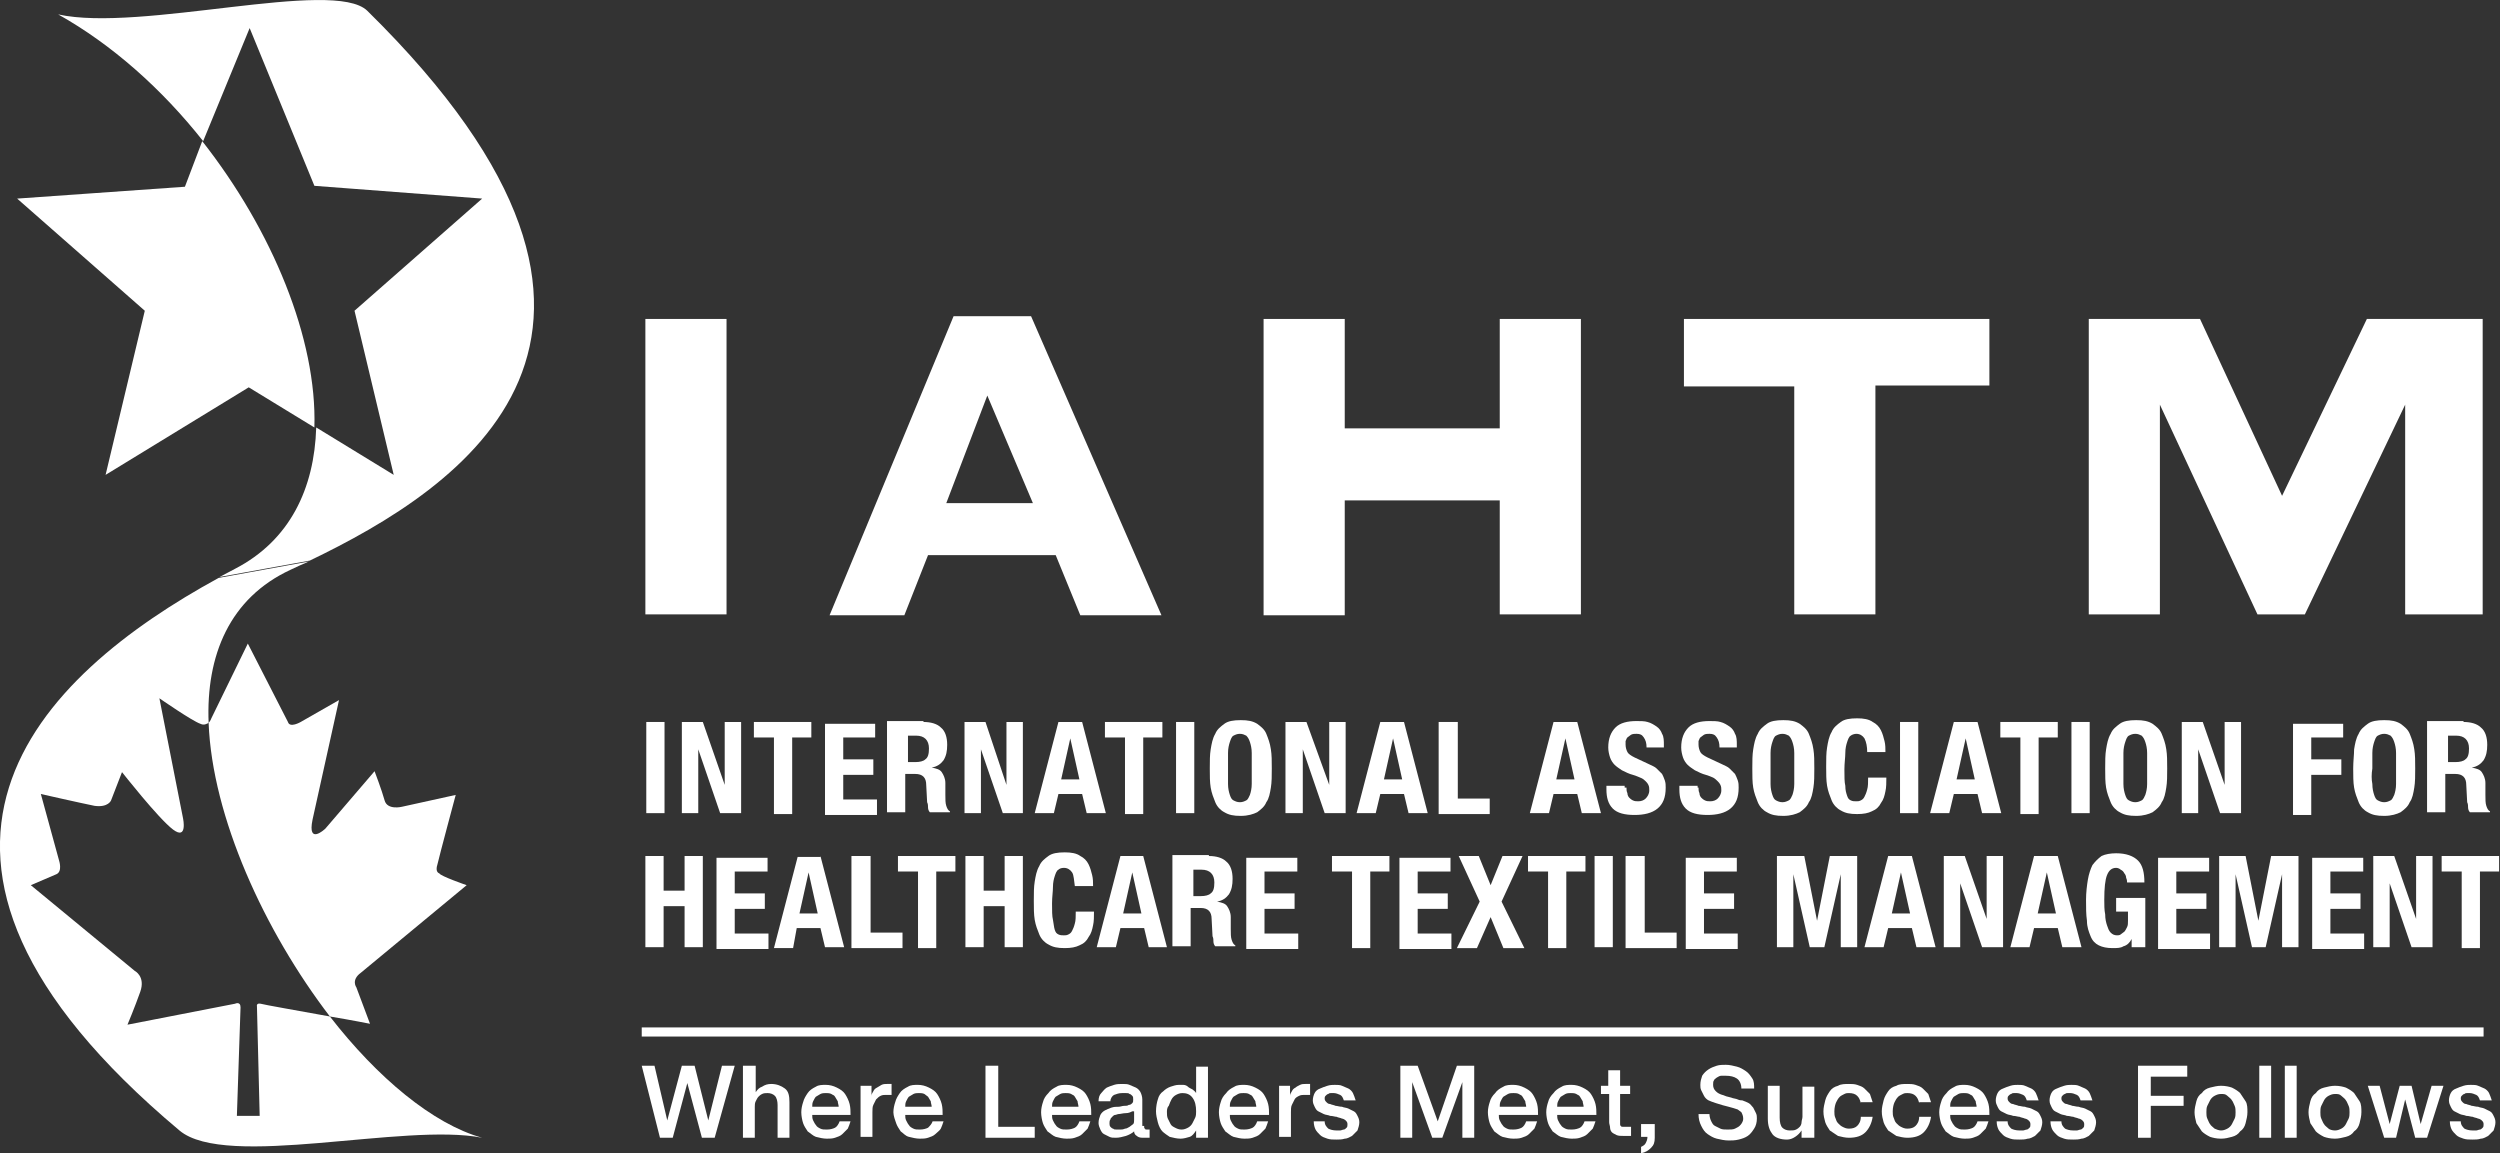 <?xml version="1.0" encoding="UTF-8"?><svg id="a" xmlns="http://www.w3.org/2000/svg" viewBox="0 0 274.18 126.48"><rect x="0" y="0" width="274.18" height="126.48" fill="#333333" stroke="none"/><defs><style>.b{fill:#fff;}</style></defs><path class="b" d="M40.58,112.28l-1.5-4s-.6-.8,.5-1.6l11.6-9.6s-2.9-1-3-1.3c0,0-.5-.1-.2-1,.2-.9,2-7.6,2-7.6l-5.9,1.3s-1.6,.4-1.9-.7c-.3-1.1-1.1-3.2-1.1-3.2l-5.4,6.3s-2,1.9-1.4-1l2.9-13.1-4.2,2.4s-1.2,.7-1.4,0l-4.4-8.6-4,8.2s-.1,.3-.3,.5c.4,10.3,6.1,22.8,13.3,32.2,2.4,.4,4.4,.8,4.4,.8Z"/><path class="b" d="M36.18,111.48c-3.3-.6-7.3-1.3-7.6-1.4-.5-.1-.4,.3-.4,.3l.3,12h-2.5l.4-11.9c0-.7-.6-.4-.6-.4l-11.8,2.3s.8-1.9,1.4-3.6c.6-1.7-.6-2.3-.6-2.3l-11.4-9.4,2.8-1.2c.7-.3,.3-1.5,.3-1.5l-2-7.3s4.4,1,5.9,1.3c1.5,.2,1.8-.6,1.8-.6l1.2-3.1s4,5.1,5.6,6.3,1.1-1.2,1.1-1.2l-2.6-13.2s3.6,2.5,4.5,2.8c.4,.2,.7,0,.9-.1-.3-7.4,2.3-13.7,9-16.8,.6-.3,1.3-.6,2-.9l-9.9,1.8c-19.6,10.7-40.3,30.4-4.3,60.6,5.1,4.3,24.7-.9,33.2,.8-5.4-1.5-11.5-6.6-16.7-13.3Z"/><path class="b" d="M40.28,1.18c-3.7-3.6-24.9,2.4-33.9,.4,5.9,3.3,11.4,8.2,15.9,13.9L27.38,3.08l7.1,17.3,18.4,1.4-14,12.3,4.3,18-8.5-5.2c-.2,6.7-2.9,12.4-8.9,15.5-.6,.3-1.1,.6-1.7,.9l9.9-1.8c16.4-7.9,42.6-24.6,6.3-60.3Z"/><path class="b" d="M20.28,20.48L1.88,21.78l14,12.3-4.3,18,15.7-9.6,7.2,4.4c.3-9.7-4.6-21.6-12.3-31.4l-1.9,5Z"/><g><path class="b" d="M70.88,79.18h2v10h-2v-10Z"/><path class="b" d="M79.48,86.08h0v-6.9h1.8v10h-2.3l-2.4-7h0v7h-1.8v-10h2.3l2.4,6.9Z"/><path class="b" d="M89.08,80.88h-2.2v8.4h-2v-8.4h-2.2v-1.7h6.3v1.7h.1Z"/><path class="b" d="M95.98,80.88h-3.5v2.4h3.3v1.7h-3.3v2.7h3.7v1.7h-5.7v-10h5.5v1.5Z"/><path class="b" d="M101.28,79.18c.8,0,1.5,.2,1.9,.6,.5,.4,.7,1.1,.7,1.9,0,.7-.1,1.2-.4,1.7-.3,.4-.7,.7-1.3,.8h0c.5,.1,.9,.2,1.1,.5s.4,.7,.4,1.2v1.3c0,.5,0,.9,.1,1.2,.1,.3,.2,.5,.4,.6v.1h-2.2c-.1-.1-.2-.3-.2-.5s0-.4-.1-.6l-.1-1.9c0-.4-.1-.7-.3-.9s-.5-.3-.9-.3h-1.1v4.2h-2v-10h4v.1Zm-.9,4.4c.5,0,.9-.1,1.1-.3,.3-.2,.4-.6,.4-1.2,0-.9-.5-1.4-1.4-1.4h-.9v2.9h.8Z"/><path class="b" d="M110.38,86.08h0v-6.9h1.8v10h-2.2l-2.4-7h0v7h-1.8v-10h2.3l2.3,6.9Z"/><path class="b" d="M118.68,79.18l2.6,10h-2.1l-.5-2.1h-2.6l-.5,2.1h-2.1l2.6-10h2.6Zm-.3,6.3l-1-4.5h0l-1,4.5h2Z"/><path class="b" d="M127.58,80.88h-2.2v8.4h-2v-8.4h-2.2v-1.7h6.3v1.7h.1Z"/><path class="b" d="M128.98,79.18h2v10h-2v-10Z"/><path class="b" d="M132.78,82.18c.1-.6,.2-1.2,.5-1.7,.2-.5,.6-.8,1-1.1,.4-.3,1-.4,1.8-.4s1.3,.1,1.8,.4c.4,.3,.8,.6,1,1.1s.4,1,.5,1.7c.1,.6,.1,1.3,.1,2.1s0,1.5-.1,2.1-.2,1.2-.5,1.6c-.2,.5-.6,.8-1,1.1-.4,.2-1,.4-1.8,.4s-1.3-.1-1.8-.4c-.4-.2-.8-.6-1-1.1s-.4-1-.5-1.6-.1-1.3-.1-2.1,0-1.5,.1-2.1Zm1.9,3.8c0,.5,.1,.9,.2,1.2,.1,.3,.2,.5,.4,.6s.4,.2,.7,.2,.5-.1,.7-.2,.3-.4,.4-.6c.1-.3,.2-.7,.2-1.2v-3.4c0-.5-.1-.9-.2-1.2-.1-.3-.2-.5-.4-.7-.2-.1-.4-.2-.7-.2s-.5,.1-.7,.2-.3,.4-.4,.7c-.1,.3-.2,.7-.2,1.2v3.4Z"/><path class="b" d="M145.78,86.08h0v-6.9h1.8v10h-2.3l-2.4-7h0v7h-1.9v-10h2.3l2.5,6.9Z"/><path class="b" d="M153.98,79.18l2.6,10h-2.1l-.5-2.1h-2.6l-.5,2.1h-2.1l2.6-10h2.6Zm-.2,6.3l-1-4.5h0l-1,4.5h2Z"/><path class="b" d="M157.88,79.18h2v8.4h3.5v1.7h-5.6v-10.1h.1Z"/><path class="b" d="M172.98,79.18l2.6,10h-2.1l-.5-2.1h-2.6l-.5,2.1h-2.1l2.6-10h2.6Zm-.3,6.3l-1-4.5h0l-1,4.5h2Z"/><path class="b" d="M178.38,86.38c0,.2,0,.4,.1,.6,0,.2,.1,.4,.2,.5,.1,.1,.2,.2,.4,.3,.2,.1,.4,.1,.6,.1,.3,0,.6-.1,.8-.3,.2-.2,.4-.5,.4-.9,0-.2,0-.4-.1-.6s-.2-.3-.3-.4-.3-.3-.6-.4c-.2-.1-.5-.2-.8-.3-.4-.1-.8-.3-1.2-.5-.3-.2-.6-.4-.8-.6s-.4-.5-.5-.8-.2-.7-.2-1.1c0-1,.3-1.7,.8-2.2s1.3-.7,2.3-.7c.4,0,.9,0,1.2,.1,.4,.1,.7,.3,1,.5s.5,.5,.6,.8c.2,.3,.2,.8,.2,1.2v.3h-1.9c0-.5-.1-.8-.3-1.1-.2-.3-.4-.4-.8-.4-.2,0-.4,0-.6,.1-.1,.1-.3,.2-.4,.3-.1,.1-.1,.2-.2,.4v.4c0,.3,.1,.6,.2,.8,.1,.2,.4,.4,.8,.6l1.5,.7c.4,.2,.7,.3,.9,.5l.6,.6c.1,.2,.2,.4,.3,.7,.1,.3,.1,.5,.1,.8,0,1.1-.3,1.8-.9,2.3-.6,.5-1.5,.7-2.5,.7-1.1,0-1.9-.2-2.4-.7s-.7-1.2-.7-2.1v-.4h2v.2h.2Z"/><path class="b" d="M186.28,86.38c0,.2,0,.4,.1,.6,0,.2,.1,.4,.2,.5,.1,.1,.2,.2,.4,.3,.2,.1,.4,.1,.6,.1,.3,0,.6-.1,.8-.3,.2-.2,.4-.5,.4-.9,0-.2,0-.4-.1-.6s-.2-.3-.3-.4-.3-.3-.5-.4-.5-.2-.8-.3c-.4-.1-.8-.3-1.2-.5-.3-.2-.6-.4-.8-.6s-.4-.5-.5-.8-.2-.7-.2-1.1c0-1,.3-1.7,.8-2.2s1.3-.7,2.3-.7c.4,0,.9,0,1.2,.1,.4,.1,.7,.3,1,.5s.5,.5,.6,.8c.2,.3,.2,.8,.2,1.2v.3h-1.9c0-.5-.1-.8-.3-1.1-.2-.3-.4-.4-.8-.4-.2,0-.4,0-.6,.1-.1,.1-.3,.2-.4,.3-.1,.1-.1,.2-.2,.4v.4c0,.3,.1,.6,.2,.8,.1,.2,.4,.4,.8,.6l1.5,.7c.4,.2,.7,.3,.9,.5l.6,.6c.1,.2,.2,.4,.3,.7,.1,.3,.1,.5,.1,.8,0,1.1-.3,1.8-.9,2.3-.6,.5-1.5,.7-2.5,.7-1.1,0-1.9-.2-2.4-.7s-.7-1.2-.7-2.1v-.4h2v.2h.1Z"/><path class="b" d="M192.28,82.18c.1-.6,.2-1.2,.5-1.7,.2-.5,.6-.8,1-1.1,.4-.3,1-.4,1.8-.4s1.3,.1,1.8,.4c.4,.3,.8,.6,1,1.1s.4,1,.5,1.7c.1,.6,.1,1.3,.1,2.1s0,1.5-.1,2.1-.2,1.2-.5,1.6c-.2,.5-.6,.8-1,1.1-.4,.2-1,.4-1.8,.4s-1.3-.1-1.8-.4c-.4-.2-.8-.6-1-1.1s-.4-1-.5-1.6-.1-1.3-.1-2.1,0-1.5,.1-2.1Zm1.9,3.8c0,.5,.1,.9,.2,1.2,.1,.3,.2,.5,.4,.6s.4,.2,.7,.2,.5-.1,.7-.2,.3-.4,.4-.6c.1-.3,.2-.7,.2-1.2v-3.4c0-.5-.1-.9-.2-1.2-.1-.3-.2-.5-.4-.7-.2-.1-.4-.2-.7-.2s-.5,.1-.7,.2-.3,.4-.4,.7c-.1,.3-.2,.7-.2,1.2v3.4Z"/><path class="b" d="M204.48,80.98c-.2-.3-.5-.5-.9-.5-.2,0-.5,.1-.6,.2-.2,.1-.3,.4-.4,.7-.1,.3-.2,.7-.2,1.2s-.1,1.1-.1,1.8c0,.8,0,1.4,.1,1.8,0,.5,.1,.8,.2,1.1,.1,.3,.2,.4,.4,.5s.4,.1,.6,.1,.3,0,.5-.1,.3-.2,.4-.4c.1-.2,.2-.4,.3-.8,.1-.3,.1-.8,.1-1.3h2c0,.5,0,1.1-.1,1.5-.1,.5-.2,.9-.5,1.3-.2,.4-.5,.7-1,.9-.4,.2-.9,.3-1.6,.3-.8,0-1.3-.1-1.8-.4-.4-.2-.8-.6-1-1.1s-.4-1-.5-1.6-.1-1.3-.1-2.1,0-1.5,.1-2.1,.2-1.2,.5-1.7c.2-.5,.6-.8,1-1.1,.4-.3,1-.4,1.8-.4,.7,0,1.3,.1,1.7,.4,.4,.2,.7,.5,.9,.9s.3,.8,.4,1.2c.1,.4,.1,.8,.1,1.2h-2c0-.6-.1-1.1-.3-1.5Z"/><path class="b" d="M208.38,79.18h2v10h-2v-10Z"/><path class="b" d="M216.88,79.18l2.6,10h-2.1l-.5-2.1h-2.6l-.5,2.1h-2.1l2.6-10h2.6Zm-.3,6.3l-1-4.5h0l-1,4.5h2Z"/><path class="b" d="M225.78,80.88h-2.2v8.4h-2v-8.4h-2.2v-1.7h6.3v1.7h.1Z"/><path class="b" d="M227.18,79.18h2v10h-2v-10Z"/><path class="b" d="M230.98,82.18c.1-.6,.2-1.2,.5-1.7,.2-.5,.6-.8,1-1.1,.4-.3,1-.4,1.8-.4s1.3,.1,1.8,.4c.4,.3,.8,.6,1,1.1s.4,1,.5,1.7c.1,.6,.1,1.3,.1,2.1s0,1.5-.1,2.1-.2,1.2-.5,1.6c-.2,.5-.6,.8-1,1.1-.4,.2-1,.4-1.8,.4s-1.3-.1-1.8-.4c-.4-.2-.8-.6-1-1.1s-.4-1-.5-1.6-.1-1.3-.1-2.1,0-1.5,.1-2.1Zm1.9,3.8c0,.5,.1,.9,.2,1.2,.1,.3,.2,.5,.4,.6s.4,.2,.7,.2,.5-.1,.7-.2,.3-.4,.4-.6c.1-.3,.2-.7,.2-1.2v-3.4c0-.5-.1-.9-.2-1.2-.1-.3-.2-.5-.4-.7-.2-.1-.4-.2-.7-.2s-.5,.1-.7,.2-.3,.4-.4,.7c-.1,.3-.2,.7-.2,1.2v3.4Z"/><path class="b" d="M243.98,86.08h0v-6.9h1.8v10h-2.3l-2.4-7h0v7h-1.8v-10h2.3l2.4,6.9Z"/><path class="b" d="M256.98,79.18v1.7h-3.5v2.4h3.3v1.7h-3.3v4.4h-2v-10h5.5v-.2Z"/><path class="b" d="M258.18,82.18c.1-.6,.2-1.2,.5-1.7,.2-.5,.6-.8,1-1.1,.4-.3,1-.4,1.8-.4s1.3,.1,1.8,.4c.4,.3,.8,.6,1,1.1s.4,1,.5,1.7c.1,.6,.1,1.3,.1,2.1s0,1.5-.1,2.1-.2,1.2-.5,1.6c-.2,.5-.6,.8-1,1.1-.4,.2-1,.4-1.8,.4s-1.3-.1-1.8-.4c-.4-.2-.8-.6-1-1.1s-.4-1-.5-1.6-.1-1.3-.1-2.1,.1-1.5,.1-2.1Zm2,3.8c0,.5,.1,.9,.2,1.2,.1,.3,.2,.5,.4,.6,.2,.1,.4,.2,.7,.2s.5-.1,.7-.2,.3-.4,.4-.6c.1-.3,.2-.7,.2-1.2v-3.4c0-.5-.1-.9-.2-1.2-.1-.3-.2-.5-.4-.7-.2-.1-.4-.2-.7-.2s-.5,.1-.7,.2-.3,.4-.4,.7c-.1,.3-.2,.7-.2,1.2v1.7c-.1,.6-.1,1.2,0,1.7Z"/><path class="b" d="M270.18,79.18c.8,0,1.5,.2,1.9,.6,.5,.4,.7,1.1,.7,1.9,0,.7-.1,1.2-.4,1.7-.3,.4-.7,.7-1.3,.8h0c.5,.1,.9,.2,1.1,.5s.4,.7,.4,1.2v1.3c0,.5,0,.9,.1,1.2,.1,.3,.2,.5,.4,.6v.1h-2.2c-.1-.1-.2-.3-.2-.5s0-.4-.1-.6l-.1-1.9c0-.4-.1-.7-.3-.9-.2-.2-.5-.3-.9-.3h-1.1v4.2h-2v-10h4v.1Zm-.9,4.4c.5,0,.9-.1,1.1-.3,.3-.2,.4-.6,.4-1.2,0-.9-.5-1.4-1.4-1.4h-.9v2.9h.8Z"/><path class="b" d="M72.78,93.88v3.8h2.3v-3.8h2v10h-2v-4.5h-2.3v4.5h-2v-10h2Z"/><path class="b" d="M84.08,95.58h-3.5v2.4h3.3v1.7h-3.3v2.7h3.7v1.7h-5.7v-10h5.6v1.5h-.1Z"/><path class="b" d="M89.98,93.88l2.6,10h-2.1l-.5-2.1h-2.6l-.4,2.2h-2.1l2.6-10h2.5v-.1Zm-.3,6.3l-1-4.5h0l-1,4.5h2Z"/><path class="b" d="M93.48,93.88h2v8.4h3.5v1.7h-5.6v-10.1h.1Z"/><path class="b" d="M104.88,95.58h-2.2v8.4h-2v-8.4h-2.2v-1.7h6.3v1.7h.1Z"/><path class="b" d="M107.88,93.88v3.8h2.3v-3.8h2v10h-2v-4.5h-2.3v4.5h-2v-10h2Z"/><path class="b" d="M117.58,95.68c-.2-.3-.5-.5-.9-.5-.3,0-.5,.1-.6,.2-.2,.1-.3,.4-.4,.7-.1,.3-.2,.7-.2,1.2s-.1,1.1-.1,1.8c0,.8,0,1.4,.1,1.8,.1,.5,.1,.8,.2,1.1,.1,.3,.2,.4,.4,.5,.2,.1,.4,.1,.6,.1s.3,0,.5-.1,.3-.2,.4-.4c.1-.2,.2-.4,.3-.8,.1-.3,.1-.8,.1-1.3h2c0,.5,0,1.1-.1,1.5-.1,.5-.2,.9-.5,1.3-.2,.4-.5,.7-1,.9-.4,.2-.9,.3-1.6,.3-.8,0-1.3-.1-1.8-.4-.4-.2-.8-.6-1-1.1s-.4-1-.5-1.6-.1-1.3-.1-2.1,0-1.5,.1-2.1,.2-1.2,.5-1.7c.2-.5,.6-.8,1-1.1,.4-.3,1-.4,1.8-.4,.7,0,1.3,.1,1.7,.4,.4,.2,.7,.5,.9,.9,.2,.4,.3,.8,.4,1.2,.1,.4,.1,.8,.1,1.2h-2c-.1-.6-.1-1.2-.3-1.5Z"/><path class="b" d="M125.38,93.88l2.6,10h-2l-.5-2.1h-2.6l-.5,2.1h-2.1l2.6-10h2.5Zm-.2,6.3l-1-4.5h0l-1,4.5h2Z"/><path class="b" d="M132.58,93.88c.8,0,1.5,.2,1.9,.6,.5,.4,.7,1.1,.7,1.9,0,.7-.1,1.2-.4,1.7-.3,.4-.7,.7-1.3,.8h0c.5,.1,.9,.2,1.1,.5,.2,.3,.4,.7,.4,1.2v1.3c0,.5,0,.9,.1,1.2,.1,.3,.2,.5,.4,.6v.1h-2.2c-.1-.1-.2-.3-.2-.5s0-.4-.1-.6l-.1-1.9c0-.4-.1-.7-.3-.9-.2-.2-.5-.3-.9-.3h-1.1v4.2h-2v-10h4v.1Zm-.9,4.4c.5,0,.9-.1,1.1-.3,.3-.2,.4-.6,.4-1.2,0-.9-.5-1.4-1.4-1.4h-.9v2.9h.8Z"/><path class="b" d="M142.18,95.58h-3.5v2.4h3.3v1.7h-3.3v2.7h3.7v1.7h-5.7v-10h5.6v1.5h-.1Z"/><path class="b" d="M152.48,95.58h-2.2v8.4h-2v-8.4h-2.2v-1.7h6.3v1.7h.1Z"/><path class="b" d="M158.98,95.58h-3.5v2.4h3.3v1.7h-3.3v2.7h3.7v1.7h-5.7v-10h5.6v1.5h-.1Z"/><path class="b" d="M162.18,93.88l1.3,3.2,1.3-3.2h2.2l-2.3,5,2.5,5.1h-2.3l-1.4-3.4-1.5,3.4h-2.2l2.5-5.1-2.3-5h2.2Z"/><path class="b" d="M173.98,95.58h-2.2v8.4h-2v-8.4h-2.2v-1.7h6.3v1.7h.1Z"/><path class="b" d="M174.88,93.88h2v10h-2v-10Z"/><path class="b" d="M178.38,93.88h2v8.4h3.5v1.7h-5.6v-10.1h.1Z"/><path class="b" d="M190.38,95.58h-3.5v2.4h3.3v1.7h-3.3v2.7h3.7v1.7h-5.7v-10h5.6v1.5h-.1Z"/><path class="b" d="M197.88,93.88l1.4,7.1h0l1.4-7.1h3v10h-1.8v-8h0l-1.8,8h-1.6l-1.8-8h0v8h-1.8v-10h3Z"/><path class="b" d="M209.68,93.88l2.6,10h-2.1l-.5-2.1h-2.6l-.5,2.1h-2.1l2.6-10h2.6Zm-.2,6.3l-1-4.5h0l-1,4.5h2Z"/><path class="b" d="M217.88,100.78h0v-6.9h1.8v10h-2.3l-2.4-7h0v7h-1.8v-10h2.3l2.4,6.9Z"/><path class="b" d="M225.68,93.88l2.6,10h-2.1l-.5-2.1h-2.6l-.5,2.1h-2.1l2.6-10h2.6Zm-.2,6.3l-1-4.5h0l-1,4.5h2Z"/><path class="b" d="M233.18,96.28c0-.2-.1-.4-.2-.5-.1-.2-.2-.3-.4-.4-.1-.1-.3-.2-.5-.2-.5,0-.8,.3-1,.8s-.3,1.4-.3,2.7c0,.6,0,1.1,.1,1.6,0,.5,.1,.9,.2,1.2,.1,.3,.2,.6,.4,.8,.2,.2,.4,.3,.7,.3,.1,0,.3,0,.4-.1,.1-.1,.3-.2,.4-.3,.1-.1,.2-.3,.3-.5s.1-.4,.1-.7v-1h-1.3v-1.5h3.2v5.4h-1.5v-.9h0c-.2,.4-.5,.7-.9,.8-.3,.2-.7,.2-1.2,.2-.6,0-1.1-.1-1.5-.3-.4-.2-.7-.5-.9-1s-.4-1-.4-1.7c-.1-.7-.1-1.4-.1-2.3,0-.8,.1-1.6,.2-2.2,.1-.6,.3-1.2,.5-1.6,.3-.4,.6-.7,1-1,.4-.2,1-.3,1.6-.3,1.1,0,1.9,.3,2.4,.8s.7,1.3,.7,2.4h-1.9c0-.1,0-.3-.1-.5Z"/><path class="b" d="M242.18,95.58h-3.5v2.4h3.3v1.7h-3.3v2.7h3.7v1.7h-5.7v-10h5.6v1.5h-.1Z"/><path class="b" d="M246.28,93.88l1.4,7.1h0l1.4-7.1h3v10h-1.8v-8h0l-1.8,8h-1.5l-1.8-8h0v8h-1.8v-10h2.9Z"/><path class="b" d="M259.08,95.58h-3.5v2.4h3.3v1.7h-3.3v2.7h3.7v1.7h-5.7v-10h5.6v1.5h-.1Z"/><path class="b" d="M264.98,100.78h0v-6.9h1.8v10h-2.3l-2.4-7h0v7h-1.8v-10h2.3l2.4,6.9Z"/><path class="b" d="M274.18,95.58h-2.2v8.4h-2v-8.4h-2.2v-1.7h6.3v1.7h.1Z"/></g><g><path class="b" d="M70.78,34.98h8.9v32.4h-8.9V34.98Z"/><path class="b" d="M104.58,34.68h8.5l14.3,32.8h-8.9l-2.7-6.6h-14l-2.6,6.6h-8.2l13.6-32.8Zm3.7,8.7l-4.5,11.8h9.5l-5-11.8Z"/><path class="b" d="M138.58,34.98h8.9v12h17v-12h8.9v32.4h-8.9v-12.5h-17v12.6h-8.9V34.98Z"/><path class="b" d="M184.68,34.98h33.5v7.3h-12.5v25.1h-8.9v-25h-12.1v-7.4Z"/><path class="b" d="M229.08,34.98h12.2l9,19.4,9.3-19.4h12.7v32.4h-8.5v-23l-11,23h-5.2l-10.7-23v23h-7.8V34.98h0Z"/></g><g><path class="b" d="M70.38,116.88h1.4l1.4,6h0l1.6-6h1.4l1.5,6h0l1.5-6h1.4l-2.2,7.9h-1.4l-1.6-6h0l-1.6,6h-1.4l-2-7.9Z"/><path class="b" d="M81.58,116.88h1.3v2.9h0c.2-.3,.4-.5,.7-.6,.3-.2,.6-.3,1-.3,.6,0,1.1,.2,1.5,.5s.5,.8,.5,1.5v3.9h-1.3v-3.6c0-.4-.1-.8-.3-1-.2-.2-.5-.3-.8-.3-.2,0-.4,0-.6,.1s-.3,.2-.4,.3c-.1,.1-.2,.3-.3,.5-.1,.2-.1,.4-.1,.6v3.4h-1.3v-7.9h.1Z"/><path class="b" d="M89.08,122.28c0,.2,0,.4,.1,.6s.2,.4,.3,.5c.1,.2,.3,.3,.5,.4s.4,.1,.7,.1c.4,0,.7-.1,.9-.2s.4-.4,.5-.7h1.2c-.1,.3-.2,.6-.3,.8l-.6,.6c-.2,.2-.5,.3-.8,.4s-.6,.1-.9,.1c-.4,0-.8-.1-1.2-.2-.3-.1-.6-.4-.9-.6-.2-.3-.4-.6-.5-.9s-.2-.8-.2-1.2,.1-.8,.2-1.1c.1-.4,.3-.7,.5-1s.5-.5,.9-.7c.3-.2,.7-.2,1.1-.2s.8,.1,1.2,.3,.7,.4,.9,.7c.2,.3,.4,.7,.5,1.1s.1,.8,.1,1.2h-4.2Zm2.9-.9c0-.2-.1-.4-.1-.6-.1-.2-.2-.3-.3-.5s-.3-.2-.4-.3c-.2-.1-.4-.1-.6-.1s-.4,0-.6,.1-.3,.2-.5,.3c-.1,.1-.2,.3-.3,.5-.1,.2-.1,.4-.1,.6h2.9Z"/><path class="b" d="M94.38,119.08h1.2v1.1h0c0-.2,.1-.3,.2-.5s.2-.3,.4-.4,.3-.2,.5-.3c.2-.1,.4-.1,.6-.1h.5v1.2h-.6c-.2,0-.4,0-.6,.1s-.3,.2-.5,.4l-.3,.6c-.1,.2-.1,.5-.1,.8v2.7h-1.3v-5.6h0Z"/><path class="b" d="M99.28,122.28c0,.2,0,.4,.1,.6s.2,.4,.3,.5c.1,.2,.3,.3,.5,.4s.4,.1,.7,.1c.4,0,.7-.1,.9-.2,.2-.2,.4-.4,.5-.7h1.2c-.1,.3-.2,.6-.3,.8s-.4,.4-.6,.6-.5,.3-.8,.4-.6,.1-.9,.1c-.4,0-.8-.1-1.2-.2s-.6-.4-.9-.6c-.2-.3-.4-.6-.5-.9s-.3-.8-.3-1.2,.1-.8,.2-1.1c.1-.4,.3-.7,.5-1s.5-.5,.9-.7c.3-.2,.7-.2,1.1-.2s.8,.1,1.2,.3,.7,.4,.9,.7c.2,.3,.4,.7,.5,1.1s.1,.8,.1,1.2h-4.1Zm2.9-.9c0-.2-.1-.4-.1-.6-.1-.2-.2-.3-.3-.5-.1-.1-.3-.2-.4-.3-.2-.1-.4-.1-.6-.1s-.4,0-.6,.1-.3,.2-.5,.3c-.1,.1-.2,.3-.3,.5-.1,.2-.1,.4-.1,.6h2.9Z"/><path class="b" d="M108.08,116.88h1.4v6.7h4v1.2h-5.4v-7.9Z"/><path class="b" d="M115.38,122.28c0,.2,0,.4,.1,.6s.2,.4,.3,.5c.1,.2,.3,.3,.5,.4s.4,.1,.7,.1c.4,0,.7-.1,.9-.2s.4-.4,.5-.7h1.2c-.1,.3-.2,.6-.3,.8l-.6,.6c-.2,.2-.5,.3-.8,.4s-.6,.1-.9,.1c-.4,0-.8-.1-1.2-.2-.3-.1-.6-.4-.9-.6-.2-.3-.4-.6-.5-.9s-.2-.8-.2-1.2,.1-.8,.2-1.1c.1-.4,.3-.7,.6-1,.2-.3,.5-.5,.9-.7,.3-.2,.7-.2,1.1-.2s.8,.1,1.2,.3c.4,.2,.7,.4,.9,.7,.2,.3,.4,.7,.5,1.1s.1,.8,.1,1.2h-4.3Zm2.9-.9c0-.2-.1-.4-.1-.6-.1-.2-.2-.3-.3-.5s-.3-.2-.4-.3c-.2-.1-.4-.1-.6-.1s-.4,0-.6,.1-.3,.2-.5,.3c-.1,.1-.2,.3-.3,.5-.1,.2-.1,.4-.1,.6h2.9Z"/><path class="b" d="M125.48,123.48c0,.2,0,.3,.1,.3,0,.1,.1,.1,.2,.1h.3v.9h-.8c-.3,0-.5-.1-.6-.2-.2-.1-.3-.3-.3-.5-.2,.2-.6,.4-.9,.5-.4,.1-.7,.2-1.1,.2-.3,0-.5,0-.7-.1l-.6-.3c-.2-.1-.3-.3-.4-.5s-.2-.5-.2-.7c0-.4,.1-.6,.2-.9,.1-.2,.3-.4,.5-.5s.4-.2,.7-.3c.3-.1,.5-.1,.8-.1,.2,0,.4-.1,.6-.1s.4,0,.5-.1c.2,0,.3-.1,.4-.2s.1-.2,.1-.4,0-.3-.1-.4-.2-.2-.3-.2c-.1-.1-.2-.1-.4-.1h-.4c-.4,0-.6,.1-.9,.2-.2,.1-.4,.4-.4,.7h-1.3c0-.4,.1-.7,.3-.9s.3-.4,.6-.6c.2-.1,.5-.2,.8-.3s.6-.1,.9-.1,.6,0,.8,.1,.5,.2,.7,.3c.2,.1,.4,.3,.5,.5s.2,.5,.2,.8v2.9h.2Zm-1.3-1.6c-.2,.1-.4,.2-.7,.2s-.6,.1-.8,.1c-.1,0-.3,.1-.4,.1s-.2,.1-.3,.2c-.1,.1-.2,.2-.2,.3-.1,.1-.1,.3-.1,.4s0,.3,.1,.4,.2,.2,.3,.2c.1,.1,.2,.1,.4,.1h.4c.1,0,.3,0,.5-.1,.2,0,.3-.1,.5-.2,.1-.1,.3-.2,.4-.3,.1-.1,.1-.3,.1-.5v-.9h-.2Z"/><path class="b" d="M132.38,124.78h-1.2v-.8h0c-.2,.3-.4,.6-.7,.7s-.7,.2-1,.2c-.4,0-.8-.1-1.2-.2-.3-.2-.6-.4-.8-.6s-.4-.6-.5-1-.2-.8-.2-1.2c0-.5,.1-1,.2-1.3,.1-.4,.3-.7,.6-.9,.2-.2,.5-.4,.8-.5,.3-.1,.6-.2,.9-.2h.5c.2,0,.4,.1,.5,.2s.3,.2,.5,.3c.1,.1,.3,.2,.4,.4h0v-2.9h1.3v7.8h-.1Zm-4.4-2.8c0,.2,0,.5,.1,.7l.3,.6c.1,.2,.3,.3,.5,.4s.4,.2,.7,.2,.5-.1,.7-.2,.4-.3,.5-.5l.3-.6c.1-.2,.1-.5,.1-.7,0-.6-.1-1.1-.4-1.5s-.7-.5-1.1-.5c-.3,0-.5,.1-.7,.2s-.4,.3-.5,.5-.2,.4-.3,.7c-.2,.2-.2,.5-.2,.7Z"/><path class="b" d="M134.88,122.28c0,.2,0,.4,.1,.6s.2,.4,.3,.5c.1,.2,.3,.3,.5,.4s.4,.1,.7,.1c.4,0,.7-.1,.9-.2s.4-.4,.5-.7h1.2c-.1,.3-.2,.6-.3,.8l-.6,.6c-.2,.2-.5,.3-.8,.4s-.6,.1-.9,.1c-.4,0-.8-.1-1.2-.2-.3-.1-.6-.4-.9-.6-.2-.3-.4-.6-.5-.9s-.2-.8-.2-1.2,.1-.8,.2-1.1c.1-.4,.3-.7,.6-1,.2-.3,.5-.5,.9-.7,.3-.2,.7-.2,1.1-.2s.8,.1,1.2,.3c.4,.2,.7,.4,.9,.7,.2,.3,.4,.7,.5,1.1s.1,.8,.1,1.2h-4.3Zm2.9-.9c0-.2-.1-.4-.1-.6-.1-.2-.2-.3-.3-.5s-.3-.2-.4-.3c-.2-.1-.4-.1-.6-.1s-.4,0-.6,.1c-.2,.1-.3,.2-.5,.3-.1,.1-.2,.3-.3,.5s-.1,.4-.1,.6h2.9Z"/><path class="b" d="M140.28,119.08h1.2v1.1h0c0-.2,.1-.3,.2-.5s.2-.3,.4-.4c.1-.1,.3-.2,.5-.3,.2-.1,.4-.1,.6-.1h.5v1.2h-.6c-.2,0-.4,0-.6,.1s-.4,.2-.5,.4l-.3,.6c-.1,.2-.1,.5-.1,.8v2.7h-1.3v-5.6h0Z"/><path class="b" d="M145.28,122.98c0,.4,.2,.6,.4,.8,.2,.1,.5,.2,.9,.2h.4c.1,0,.3-.1,.4-.1s.2-.1,.3-.2,.1-.2,.1-.4-.1-.3-.2-.4c-.1-.1-.3-.2-.4-.2-.2-.1-.4-.1-.6-.2-.2,0-.4-.1-.7-.1-.2-.1-.5-.1-.7-.2l-.6-.3c-.2-.1-.3-.3-.4-.5-.1-.2-.2-.4-.2-.7s.1-.6,.2-.8,.3-.4,.6-.5c.2-.1,.5-.2,.8-.3,.3-.1,.6-.1,.8-.1,.3,0,.6,0,.8,.1s.5,.2,.7,.3c.2,.1,.4,.3,.5,.5s.2,.5,.3,.8h-1.3c-.1-.3-.2-.5-.4-.6s-.5-.2-.7-.2h-.3c-.1,0-.2,0-.3,.1-.1,0-.2,.1-.3,.2s-.1,.2-.1,.3c0,.2,.1,.3,.2,.4,.1,.1,.2,.2,.4,.2,.2,.1,.4,.1,.6,.2,.2,0,.4,.1,.7,.1,.2,.1,.5,.1,.7,.2l.6,.3c.2,.1,.3,.3,.4,.5,.1,.2,.2,.4,.2,.7s-.1,.6-.2,.9l-.6,.6c-.2,.1-.5,.3-.8,.3-.3,.1-.6,.1-.9,.1-.4,0-.7,0-1-.1s-.6-.2-.8-.4c-.2-.2-.4-.4-.5-.6s-.2-.5-.2-.9h1.2Z"/><path class="b" d="M153.58,116.88h1.9l2.2,6.1h0l2.1-6.1h1.9v7.9h-1.3v-6.1h0l-2.2,6.1h-1.1l-2.2-6.1h0v6.1h-1.3v-7.9h0Z"/><path class="b" d="M164.38,122.28c0,.2,0,.4,.1,.6s.2,.4,.3,.5c.1,.2,.3,.3,.5,.4s.4,.1,.7,.1c.4,0,.7-.1,.9-.2s.4-.4,.5-.7h1.2c-.1,.3-.2,.6-.3,.8l-.6,.6c-.2,.2-.5,.3-.8,.4s-.6,.1-.9,.1c-.4,0-.8-.1-1.2-.2-.3-.1-.6-.4-.9-.6-.2-.3-.4-.6-.5-.9s-.2-.8-.2-1.2,.1-.8,.2-1.1c.1-.4,.3-.7,.6-1,.2-.3,.5-.5,.9-.7,.3-.2,.7-.2,1.1-.2s.8,.1,1.2,.3c.4,.2,.7,.4,.9,.7,.2,.3,.4,.7,.5,1.1s.1,.8,.1,1.2h-4.3Zm3-.9c0-.2-.1-.4-.1-.6-.1-.2-.2-.3-.3-.5s-.3-.2-.4-.3c-.2-.1-.4-.1-.6-.1s-.4,0-.6,.1c-.2,.1-.3,.2-.5,.3-.1,.1-.2,.3-.3,.5s-.1,.4-.1,.6h2.9Z"/><path class="b" d="M170.78,122.28c0,.2,0,.4,.1,.6s.2,.4,.3,.5c.1,.2,.3,.3,.5,.4s.4,.1,.7,.1c.4,0,.7-.1,.9-.2s.4-.4,.5-.7h1.2c-.1,.3-.2,.6-.3,.8l-.6,.6c-.2,.2-.5,.3-.8,.4s-.6,.1-.9,.1c-.4,0-.8-.1-1.2-.2-.3-.1-.6-.4-.9-.6-.2-.3-.4-.6-.5-.9s-.2-.8-.2-1.2,.1-.8,.2-1.1c.1-.4,.3-.7,.6-1,.2-.3,.5-.5,.9-.7,.3-.2,.7-.2,1.1-.2s.8,.1,1.2,.3c.4,.2,.7,.4,.9,.7,.2,.3,.4,.7,.5,1.1s.1,.8,.1,1.2h-4.3Zm2.9-.9c0-.2-.1-.4-.1-.6-.1-.2-.2-.3-.3-.5s-.3-.2-.4-.3c-.2-.1-.4-.1-.6-.1s-.4,0-.6,.1c-.2,.1-.3,.2-.5,.3-.1,.1-.2,.3-.3,.5s-.1,.4-.1,.6h2.9Z"/><path class="b" d="M175.48,119.08h.9v-1.7h1.3v1.7h1.1v.9h-1.1v3.3c0,.1,0,.2,.1,.2,0,.1,.1,.1,.2,.1h.9v1h-.8c-.3,0-.6,0-.8-.1s-.4-.2-.5-.3c-.1-.1-.2-.3-.2-.5s-.1-.4-.1-.6v-3.1h-.9v-.9h-.1Z"/><path class="b" d="M179.98,123.28h1.5v1.5c0,.5-.1,.8-.4,1.1-.3,.3-.6,.5-1.1,.6v-.7c.2-.1,.4-.2,.5-.4s.2-.4,.2-.7h-.7v-1.4Z"/><path class="b" d="M187.48,122.18c0,.3,.1,.6,.2,.8,.1,.2,.2,.4,.4,.5l.6,.3c.2,.1,.5,.1,.8,.1s.6,0,.8-.1,.4-.2,.5-.3c.1-.1,.2-.2,.3-.4s.1-.3,.1-.4c0-.3-.1-.5-.2-.7-.1-.1-.3-.2-.4-.3-.3-.1-.6-.2-1-.3s-.8-.2-1.4-.4c-.3-.1-.6-.2-.8-.3-.2-.1-.4-.3-.5-.5l-.3-.6c-.1-.2-.1-.4-.1-.6,0-.4,.1-.7,.2-1,.2-.3,.4-.5,.7-.7s.6-.3,.9-.4,.7-.1,1-.1c.4,0,.8,.1,1.2,.2s.7,.3,1,.5,.5,.5,.7,.8,.2,.7,.2,1.1h-1.4c0-.5-.2-.9-.5-1.1s-.7-.3-1.2-.3h-.5c-.2,0-.3,.1-.5,.2-.1,.1-.3,.2-.3,.3-.1,.1-.1,.3-.1,.5,0,.3,.1,.5,.3,.7s.4,.3,.7,.4c0,0,.1,0,.3,.1s.4,.1,.7,.2c.2,.1,.5,.1,.7,.2s.4,.1,.5,.1c.3,.1,.5,.2,.7,.3,.2,.1,.3,.3,.5,.5l.3,.6c.1,.2,.1,.4,.1,.6,0,.4-.1,.8-.3,1.1s-.4,.6-.7,.8c-.3,.2-.6,.3-1,.4s-.8,.1-1.1,.1c-.4,0-.9-.1-1.3-.2-.4-.1-.7-.3-1-.5s-.5-.5-.7-.9-.3-.8-.3-1.3h1.2Z"/><path class="b" d="M198.78,124.78h-1.2v-.8h0c-.2,.3-.4,.5-.7,.7s-.6,.3-.9,.3c-.7,0-1.3-.2-1.6-.6s-.5-.9-.5-1.7v-3.6h1.3v3.5c0,.5,.1,.9,.3,1.1s.5,.3,.8,.3,.5,0,.7-.1,.3-.2,.4-.3c.1-.1,.2-.3,.2-.5s.1-.4,.1-.6v-3.3h1.3v5.6h-.2Z"/><path class="b" d="M204.08,120.98c-.1-.4-.2-.6-.4-.8-.2-.2-.5-.3-.9-.3-.2,0-.3,0-.5,.1s-.4,.2-.5,.3c-.2,.2-.3,.4-.4,.6s-.2,.6-.2,1c0,.2,0,.5,.1,.7s.1,.4,.3,.6,.3,.3,.5,.4,.4,.2,.7,.2c.4,0,.7-.1,.9-.3,.2-.2,.4-.5,.4-1h1.3c-.1,.7-.4,1.3-.8,1.7-.4,.4-1,.6-1.8,.6-.4,0-.8-.1-1.2-.2l-.9-.6c-.2-.3-.4-.6-.5-.9-.1-.4-.2-.7-.2-1.2,0-.4,.1-.8,.2-1.2,.1-.4,.3-.7,.5-1s.5-.5,.9-.6c.3-.2,.8-.2,1.2-.2,.3,0,.6,0,.9,.1,.3,.1,.6,.2,.8,.4l.6,.6,.3,.9h-1.3v.1Z"/><path class="b" d="M210.48,120.98c-.1-.4-.2-.6-.4-.8-.2-.2-.5-.3-.9-.3-.2,0-.3,0-.5,.1s-.4,.2-.5,.3c-.2,.2-.3,.4-.4,.6s-.2,.6-.2,1c0,.2,0,.5,.1,.7s.1,.4,.3,.6,.3,.3,.5,.4,.4,.2,.7,.2c.4,0,.7-.1,.9-.3,.2-.2,.4-.5,.4-1h1.3c-.1,.7-.4,1.3-.8,1.7-.4,.4-1,.6-1.8,.6-.4,0-.8-.1-1.2-.2l-.9-.6c-.2-.3-.4-.6-.5-.9-.1-.4-.2-.7-.2-1.2,0-.4,.1-.8,.2-1.2,.1-.4,.3-.7,.5-1s.5-.5,.9-.6c.3-.2,.8-.2,1.2-.2,.3,0,.6,0,.9,.1,.3,.1,.6,.2,.8,.4l.6,.6,.3,.9h-1.3v.1Z"/><path class="b" d="M213.88,122.28c0,.2,0,.4,.1,.6s.2,.4,.3,.5c.1,.2,.3,.3,.5,.4s.4,.1,.7,.1c.4,0,.7-.1,.9-.2s.4-.4,.5-.7h1.2c-.1,.3-.2,.6-.3,.8l-.6,.6c-.2,.2-.5,.3-.8,.4s-.6,.1-.9,.1c-.4,0-.8-.1-1.2-.2-.3-.1-.6-.4-.9-.6-.2-.3-.4-.6-.5-.9s-.2-.8-.2-1.2,.1-.8,.2-1.1c.1-.4,.3-.7,.6-1,.2-.3,.5-.5,.9-.7,.3-.2,.7-.2,1.1-.2s.8,.1,1.2,.3c.4,.2,.7,.4,.9,.7,.2,.3,.4,.7,.5,1.1s.1,.8,.1,1.2h-4.3Zm2.9-.9c0-.2-.1-.4-.1-.6-.1-.2-.2-.3-.3-.5s-.3-.2-.4-.3c-.2-.1-.4-.1-.6-.1s-.4,0-.6,.1c-.2,.1-.3,.2-.5,.3-.1,.1-.2,.3-.3,.5s-.1,.4-.1,.6h2.9Z"/><path class="b" d="M220.18,122.98c0,.4,.2,.6,.4,.8,.2,.1,.5,.2,.9,.2h.4c.1,0,.3-.1,.4-.1s.2-.1,.3-.2,.1-.2,.1-.4-.1-.3-.2-.4c-.1-.1-.3-.2-.4-.2-.2-.1-.4-.1-.6-.2-.2,0-.4-.1-.7-.1-.2-.1-.5-.1-.7-.2l-.6-.3c-.2-.1-.3-.3-.4-.5-.1-.2-.2-.4-.2-.7s.1-.6,.2-.8,.3-.4,.6-.5c.2-.1,.5-.2,.8-.3,.3-.1,.6-.1,.8-.1,.3,0,.6,0,.8,.1s.5,.2,.7,.3c.2,.1,.4,.3,.5,.5s.2,.5,.3,.8h-1.3c-.1-.3-.2-.5-.4-.6s-.5-.2-.7-.2h-.3c-.1,0-.2,0-.3,.1-.1,0-.2,.1-.3,.2s-.1,.2-.1,.3c0,.2,.1,.3,.2,.4,.1,.1,.2,.2,.4,.2,.2,.1,.4,.1,.6,.2,.2,0,.4,.1,.7,.1,.2,.1,.5,.1,.7,.2l.6,.3c.2,.1,.3,.3,.4,.5,.1,.2,.2,.4,.2,.7s-.1,.6-.2,.9l-.6,.6c-.2,.1-.5,.3-.8,.3-.3,.1-.6,.1-.9,.1-.4,0-.7,0-1-.1s-.6-.2-.8-.4c-.2-.2-.4-.4-.5-.6s-.2-.5-.2-.9h1.2Z"/><path class="b" d="M226.08,122.98c0,.4,.2,.6,.4,.8,.2,.1,.5,.2,.9,.2h.4c.1,0,.3-.1,.4-.1s.2-.1,.3-.2,.1-.2,.1-.4-.1-.3-.2-.4c-.1-.1-.3-.2-.4-.2-.2-.1-.4-.1-.6-.2-.2,0-.4-.1-.7-.1-.2-.1-.5-.1-.7-.2l-.6-.3c-.2-.1-.3-.3-.4-.5-.1-.2-.2-.4-.2-.7s.1-.6,.2-.8,.3-.4,.6-.5c.2-.1,.5-.2,.8-.3,.3-.1,.6-.1,.8-.1,.3,0,.6,0,.8,.1s.5,.2,.7,.3c.2,.1,.4,.3,.5,.5s.2,.5,.3,.8h-1.3c-.1-.3-.2-.5-.4-.6s-.5-.2-.7-.2h-.3c-.1,0-.2,0-.3,.1-.1,0-.2,.1-.3,.2s-.1,.2-.1,.3c0,.2,.1,.3,.2,.4,.1,.1,.2,.2,.4,.2,.2,.1,.4,.1,.6,.2,.2,0,.4,.1,.7,.1,.2,.1,.5,.1,.7,.2l.6,.3c.2,.1,.3,.3,.4,.5,.1,.2,.2,.4,.2,.7s-.1,.6-.2,.9l-.6,.6c-.2,.1-.5,.3-.8,.3-.3,.1-.6,.1-.9,.1-.4,0-.7,0-1-.1s-.6-.2-.8-.4c-.2-.2-.4-.4-.5-.6s-.2-.5-.2-.9h1.2Z"/><path class="b" d="M234.48,116.88h5.4v1.2h-4v2.1h3.6v1.1h-3.6v3.5h-1.4v-7.9Z"/><path class="b" d="M243.58,124.88c-.5,0-.9-.1-1.2-.2-.4-.2-.7-.4-.9-.6l-.6-.9c-.1-.4-.2-.8-.2-1.2s.1-.8,.2-1.2c.1-.4,.3-.7,.6-.9,.2-.3,.5-.5,.9-.6s.8-.2,1.2-.2c.5,0,.9,.1,1.2,.2,.4,.2,.7,.4,.9,.6l.6,.9c.2,.3,.2,.8,.2,1.2s-.1,.8-.2,1.2c-.1,.4-.3,.7-.6,.9-.2,.3-.5,.5-.9,.6s-.7,.2-1.2,.2Zm0-.9c.3,0,.5-.1,.7-.2s.4-.3,.5-.5l.3-.6c.1-.2,.1-.5,.1-.7s0-.5-.1-.7-.2-.5-.3-.6c-.1-.2-.3-.3-.5-.5s-.4-.2-.7-.2-.5,.1-.7,.2-.4,.3-.5,.5l-.3,.6c-.1,.2-.1,.5-.1,.7s0,.5,.1,.7,.2,.5,.3,.6c.1,.2,.3,.3,.5,.5,.2,.1,.5,.2,.7,.2Z"/><path class="b" d="M247.78,116.88h1.3v7.9h-1.3v-7.9Z"/><path class="b" d="M250.58,116.88h1.3v7.9h-1.3v-7.9Z"/><path class="b" d="M256.08,124.88c-.5,0-.9-.1-1.2-.2-.4-.2-.7-.4-.9-.6l-.6-.9c-.1-.4-.2-.8-.2-1.2s.1-.8,.2-1.2c.1-.4,.3-.7,.6-.9,.2-.3,.5-.5,.9-.6s.8-.2,1.2-.2c.5,0,.9,.1,1.2,.2,.4,.2,.7,.4,.9,.6l.6,.9c.2,.3,.2,.8,.2,1.2s-.1,.8-.2,1.2c-.1,.4-.3,.7-.6,.9-.2,.3-.5,.5-.9,.6s-.8,.2-1.2,.2Zm0-.9c.3,0,.5-.1,.7-.2s.4-.3,.5-.5l.3-.6c.1-.2,.1-.5,.1-.7s0-.5-.1-.7-.2-.5-.3-.6c-.1-.2-.3-.3-.5-.5s-.4-.2-.7-.2-.5,.1-.7,.2-.4,.3-.5,.5l-.3,.6c-.1,.2-.1,.5-.1,.7s0,.5,.1,.7,.2,.5,.3,.6c.1,.2,.3,.3,.5,.5,.1,.1,.4,.2,.7,.2Z"/><path class="b" d="M259.68,119.08h1.3l1.1,4.2h0l1.1-4.2h1.3l1,4.2h0l1.2-4.2h1.3l-1.8,5.7h-1.3l-1.1-4.2h0l-1,4.2h-1.3l-1.8-5.7Z"/><path class="b" d="M269.88,122.98c0,.4,.2,.6,.4,.8,.2,.1,.5,.2,.9,.2h.4c.1,0,.3-.1,.4-.1s.2-.1,.3-.2c.1-.1,.1-.2,.1-.4s-.1-.3-.2-.4-.3-.2-.4-.2c-.2-.1-.4-.1-.6-.2-.2,0-.4-.1-.7-.1-.2-.1-.5-.1-.7-.2l-.6-.3c-.2-.1-.3-.3-.4-.5s-.2-.4-.2-.7,.1-.6,.2-.8,.3-.4,.6-.5c.2-.1,.5-.2,.8-.3,.3-.1,.6-.1,.8-.1,.3,0,.6,0,.8,.1s.5,.2,.7,.3c.2,.1,.4,.3,.5,.5s.2,.5,.3,.8h-1.3c-.1-.3-.2-.5-.4-.6-.2-.1-.5-.2-.7-.2h-.3c-.1,0-.2,0-.3,.1-.1,0-.2,.1-.3,.2s-.1,.2-.1,.3c0,.2,.1,.3,.2,.4s.2,.2,.4,.2c.2,.1,.4,.1,.6,.2,.2,0,.4,.1,.7,.1,.2,.1,.5,.1,.7,.2l.6,.3c.2,.1,.3,.3,.4,.5s.2,.4,.2,.7-.1,.6-.2,.9l-.6,.6c-.2,.1-.5,.3-.8,.3-.3,.1-.6,.1-.9,.1-.4,0-.7,0-1-.1s-.6-.2-.8-.4c-.2-.2-.4-.4-.5-.6s-.2-.5-.2-.9h1.2Z"/></g><rect class="b" x="70.38" y="112.68" width="202" height="1"/></svg>